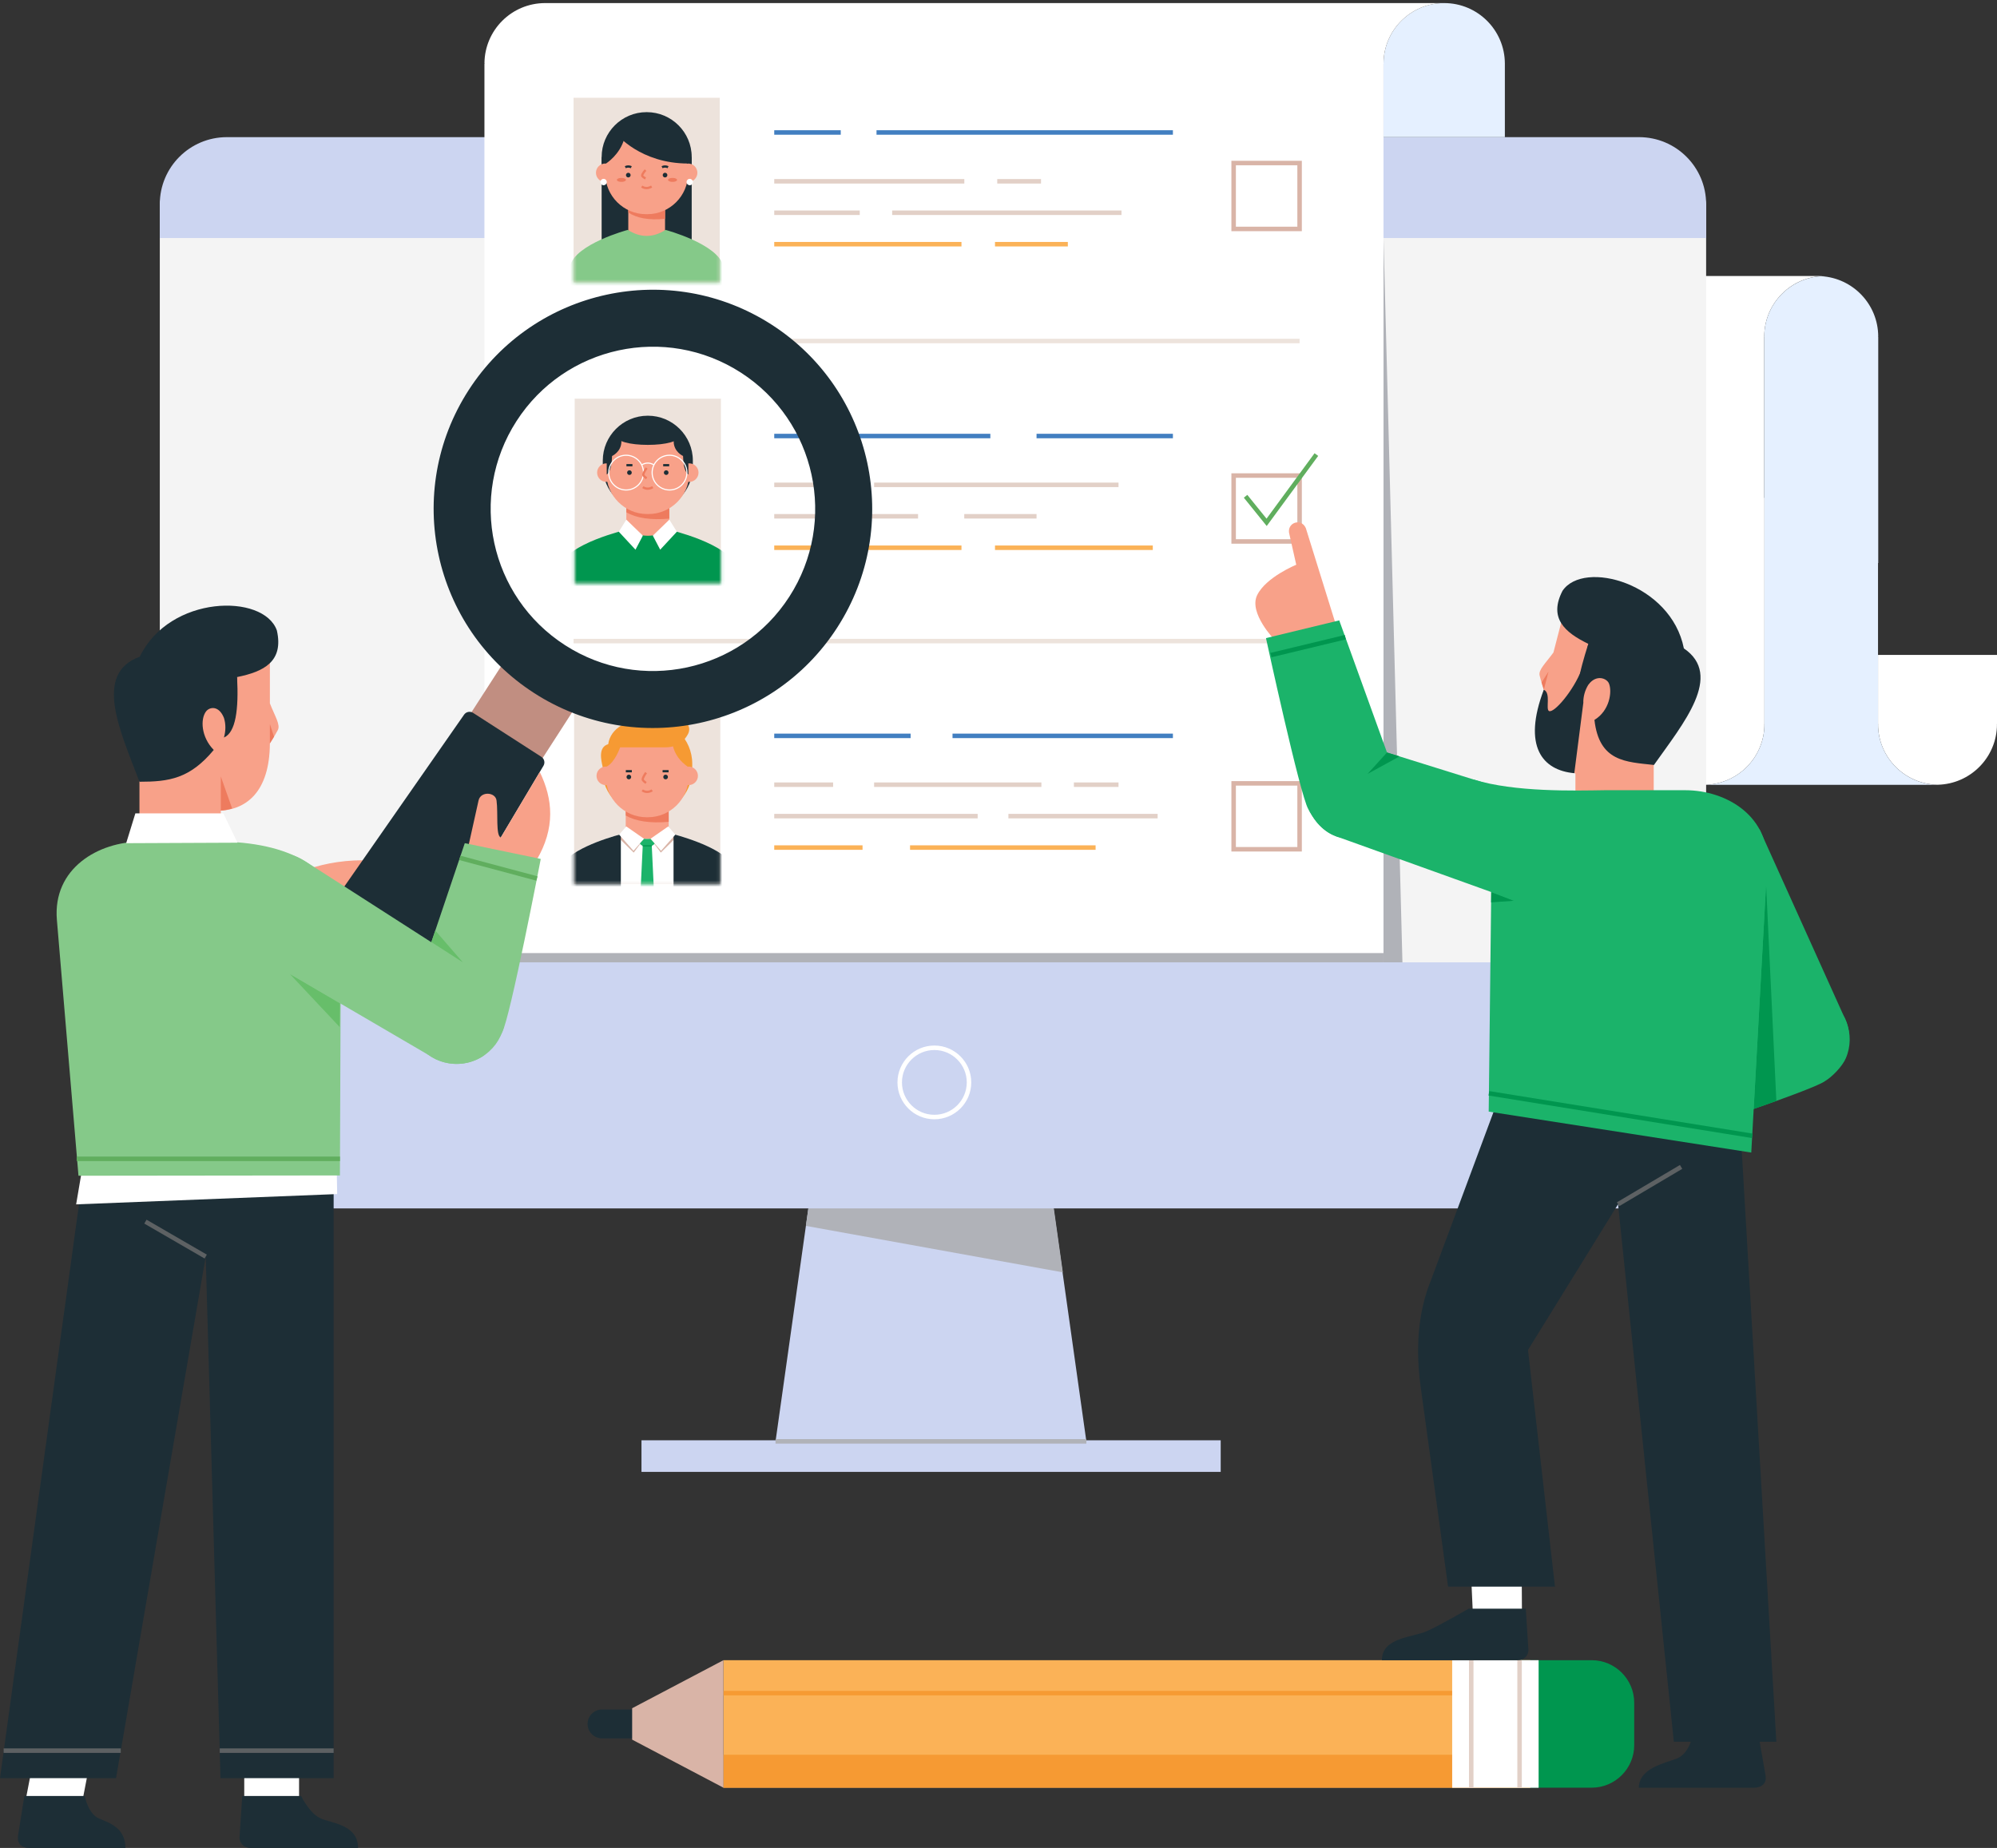 <svg width="618" height="572" viewBox="0 0 618 572" fill="none" xmlns="http://www.w3.org/2000/svg">
<rect x="0" y="0" width="618" height="572" fill="#333333" stroke="none"/>
<path d="M201.14 538.09H186.301C183.842 538.09 181.83 536.077 181.83 533.621C181.83 531.162 183.842 529.15 186.301 529.15H201.14C203.6 529.15 205.611 531.162 205.611 533.621C205.611 536.077 203.6 538.09 201.14 538.09Z" fill="#1D2E36"/>
<path d="M492.585 553.35H465.542C458.314 553.35 452.398 547.437 452.398 540.21V527.029C452.398 519.801 458.314 513.889 465.542 513.889H492.585C499.815 513.889 505.729 519.801 505.729 527.029V540.21C505.729 547.437 499.815 553.35 492.585 553.35Z" fill="#00964F"/>
<path d="M473.554 513.889H223.871V553.35H473.554V513.889Z" fill="#FBB257"/>
<path d="M473.554 543.154H223.871V553.352H473.554V543.154Z" fill="#F69A33"/>
<path d="M473.555 523.391H223.871V524.781H473.555V523.391Z" fill="#F69A33"/>
<path d="M476.149 513.889H449.398V553.373H476.149V513.889Z" fill="white"/>
<path d="M455.99 513.889H454.6V553.373H455.99V513.889Z" fill="#E2D0C7"/>
<path d="M470.949 513.889H469.559V553.373H470.949V513.889Z" fill="#E2D0C7"/>
<path d="M195.627 528.758V538.481L223.871 553.35V513.889L195.627 528.758Z" fill="#D9B4A7"/>
<path d="M581.184 224.263H581.288L581.18 224.153V202.719H618V224.153L617.891 224.263H617.994C617.936 234.455 609.752 242.71 599.59 242.908C589.426 242.71 581.242 234.455 581.184 224.263Z" fill="white"/>
<path d="M564.747 85.436H286.519C276.183 85.436 267.803 93.782 267.743 104.101H267.846L267.738 104.209V174.282H267.807V224.153L267.699 224.262H267.802C267.743 234.579 259.362 242.926 249.027 242.926H527.254C537.59 242.926 545.97 234.579 546.03 224.262H545.927L546.035 224.153V154.079H545.966V104.209L546.074 104.101H545.971C546.031 93.782 554.411 85.436 564.747 85.436Z" fill="white"/>
<path d="M286.52 85.436H284.238C284.625 85.436 285 85.47 285.38 85.493C285.758 85.47 286.135 85.436 286.52 85.436Z" fill="#D9B4A7"/>
<path d="M581.184 224.262H581.289L581.18 224.152V174.282H581.248V104.209L581.14 104.1H581.243C581.186 94.167 573.411 86.082 563.609 85.493C553.806 86.082 546.03 94.167 545.973 104.1H546.076L545.968 104.209V154.079H546.037V224.152L545.929 224.262H546.032C545.972 234.579 537.592 242.926 527.256 242.926H599.96C589.625 242.926 581.244 234.579 581.184 224.262Z" fill="#E5F0FF"/>
<path d="M523.16 58.703C525.822 58.703 527.987 60.772 527.987 63.315V300.108H49.451V63.315C49.451 60.772 51.616 58.703 54.278 58.703H523.16Z" fill="#F4F4F4"/>
<path d="M336.191 446.153H240L253.547 350H322.643L336.191 446.153Z" fill="#CCD5F1"/>
<path d="M328.91 393.835L322.688 349.669H253.592L249.396 379.453L328.91 393.835Z" fill="#B0B2B8"/>
<path d="M377.764 445.821H198.514V455.603H377.764V445.821Z" fill="#CCD5F1"/>
<path d="M527.987 73.674V63.2C527.987 51.74 518.693 42.452 507.229 42.452H70.207C58.745 42.452 49.451 51.74 49.451 63.2V73.674H527.987Z" fill="#CCD5F1"/>
<path d="M336.191 445.458H240V446.849H336.191V445.458Z" fill="#B0B2B8"/>
<path d="M49.451 297.87V350.957C49.451 363.706 59.792 374.043 72.546 374.043H504.89C517.646 374.043 527.987 363.706 527.987 350.957V297.87H49.451Z" fill="#CCD5F1"/>
<path d="M289.153 325.02C283.622 325.02 279.125 329.517 279.125 335.043C279.125 340.572 283.622 345.067 289.153 345.067C294.682 345.067 299.18 340.572 299.18 335.043C299.18 329.517 294.682 325.02 289.153 325.02ZM289.153 346.457C282.856 346.457 277.734 341.338 277.734 335.043C277.734 328.751 282.856 323.63 289.153 323.63C295.449 323.63 300.571 328.751 300.571 335.043C300.571 341.338 295.449 346.457 289.153 346.457Z" fill="white"/>
<path d="M446.926 0.954C457.261 0.954 465.641 9.301 465.702 19.618V42.452H428.15V19.618C428.21 9.301 436.59 0.954 446.926 0.954Z" fill="#E5F0FF"/>
<path d="M150.025 19.618H149.922C149.98 9.301 158.361 0.954 168.696 0.954H446.926C436.589 0.954 428.21 9.301 428.15 19.618H428.253L428.144 19.727V297.87H149.916V19.727L150.025 19.618Z" fill="white"/>
<path d="M382.463 166.904H401.481V147.894H382.463V166.904ZM402.871 168.294H381.072V146.504H402.871V168.294Z" fill="#D9B4A7"/>
<path d="M392.001 162.821L384.92 154.051L386 153.178L391.948 160.544L406.806 140.294L407.929 141.117L392.001 162.821Z" fill="#60AE5E"/>
<path d="M362.973 134.271H320.773V135.661H362.973V134.271Z" fill="#427FC1"/>
<path d="M306.476 134.271H239.6V135.661H306.476V134.271Z" fill="#427FC1"/>
<path d="M346.14 149.382H270.502V150.772H346.14V149.382Z" fill="#E2D0C7"/>
<path d="M257.818 149.382H239.6V150.772H257.818V149.382Z" fill="#E2D0C7"/>
<path d="M320.772 159.115H298.403V160.506H320.772V159.115Z" fill="#E2D0C7"/>
<path d="M284.107 159.115H239.6V160.506H284.107V159.115Z" fill="#E2D0C7"/>
<path d="M356.747 168.85H307.916V170.24H356.747V168.85Z" fill="#FBB257"/>
<path d="M297.54 168.85H239.6V170.24H297.54V168.85Z" fill="#FBB257"/>
<path d="M223.098 123.408H177.85V180.585H223.098V123.408Z" fill="#EDE3DC"/>
<mask id="mask0_103_1332" style="mask-type:luminance" maskUnits="userSpaceOnUse" x="177" y="123" width="47" height="58">
<path d="M223.102 123.406H177.853V180.583H223.102V123.406Z" fill="white"/>
</mask>
<g mask="url(#mask0_103_1332)">
<path d="M207.123 151.768H193.828V177.075H207.123V151.768Z" fill="#F8A189"/>
<path d="M207.123 160.533C201.306 161.046 196.886 160.339 193.828 158.583V151.768H207.123V160.533Z" fill="#EE7B5E"/>
<path d="M227.491 175.236C225.653 168.308 207.125 163.972 207.125 163.972C202.693 166.455 198.261 166.455 193.829 163.972C193.829 163.972 175.302 168.308 173.463 175.236C171.624 182.164 170.068 196.018 170.068 196.018H230.886C230.886 196.018 229.33 182.164 227.491 175.236Z" fill="#00964F"/>
<path d="M193.83 160.851L191.5 164.588L196.659 170.146L198.941 165.799L193.83 160.851Z" fill="white"/>
<path d="M207.136 160.851L209.467 164.588L204.308 170.146L202.027 165.799L207.136 160.851Z" fill="white"/>
<path d="M200.525 158.271H200.429C192.79 158.271 186.541 152.022 186.541 144.388V142.56C186.541 134.925 192.79 128.677 200.429 128.677H200.525C208.163 128.677 214.412 134.925 214.412 142.56V144.388C214.412 152.022 208.163 158.271 200.525 158.271Z" fill="#1D2E36"/>
<path d="M200.685 159.111H200.265C193.327 159.111 187.652 153.437 187.652 146.502V146.082C187.652 139.147 193.327 133.475 200.265 133.475H200.685C207.622 133.475 213.299 139.147 213.299 146.082V146.502C213.299 153.437 207.622 159.111 200.685 159.111Z" fill="#F8A189"/>
<path d="M190.521 146.293C190.521 147.876 189.238 149.161 187.654 149.161C186.07 149.161 184.785 147.876 184.785 146.293C184.785 144.71 186.07 143.427 187.654 143.427C189.238 143.427 190.521 144.71 190.521 146.293Z" fill="#F8A189"/>
<path d="M216.168 146.293C216.168 147.876 214.884 149.161 213.3 149.161C211.716 149.161 210.431 147.876 210.431 146.293C210.431 144.71 211.716 143.427 213.3 143.427C214.884 143.427 216.168 144.71 216.168 146.293Z" fill="#F8A189"/>
<path d="M210.432 134.681C210.432 136.635 205.975 137.704 200.478 137.704C194.978 137.704 190.521 136.635 190.521 134.681C190.521 132.725 194.978 131.141 200.478 131.141C205.975 131.141 210.432 132.725 210.432 134.681Z" fill="#1D2E36"/>
<path d="M187.761 143.442V146.86C187.761 146.86 189.307 146.259 189.41 141.147C189.41 141.147 192.248 139.894 192.305 136.712C192.361 133.531 188.779 137.025 188.779 137.025L187.395 140.52L187.15 142.242L187.761 143.442Z" fill="#1D2E36"/>
<path d="M213.026 143.442V146.86C213.026 146.86 211.48 146.259 211.377 141.147C211.377 141.147 208.538 139.894 208.483 136.712C208.426 133.531 212.009 137.025 212.009 137.025L213.393 140.52L213.636 142.242L213.026 143.442Z" fill="#1D2E36"/>
<path d="M195.509 146.293C195.509 146.69 195.186 147.013 194.788 147.013C194.391 147.013 194.068 146.69 194.068 146.293C194.068 145.895 194.391 145.572 194.788 145.572C195.186 145.572 195.509 145.895 195.509 146.293Z" fill="#1D2E36"/>
<path d="M206.885 146.292C206.885 146.69 206.562 147.013 206.165 147.013C205.767 147.013 205.443 146.69 205.443 146.292C205.443 145.895 205.767 145.572 206.165 145.572C206.562 145.572 206.885 145.895 206.885 146.292Z" fill="#1D2E36"/>
<path d="M200.435 151.612C199.856 151.612 199.293 151.434 198.748 151.076L199.13 150.495C199.987 151.055 200.873 151.054 201.839 150.485L202.191 151.085C201.594 151.437 201.008 151.612 200.435 151.612Z" fill="#EE7B5E"/>
<path d="M195.719 143.645H193.857V144.34H195.719V143.645Z" fill="#1D2E36"/>
<path d="M207.094 143.645H205.232V144.34H207.094V143.645Z" fill="#1D2E36"/>
<path d="M193.759 141.089C190.889 141.089 188.554 143.423 188.554 146.293C188.554 149.162 190.889 151.496 193.759 151.496C196.631 151.496 198.966 149.162 198.966 146.293C198.966 143.423 196.631 141.089 193.759 141.089ZM193.759 151.843C190.697 151.843 188.207 149.354 188.207 146.293C188.207 143.232 190.697 140.741 193.759 140.741C196.823 140.741 199.313 143.232 199.313 146.293C199.313 149.354 196.823 151.843 193.759 151.843Z" fill="white"/>
<path d="M207.194 141.088C204.323 141.088 201.988 143.422 201.988 146.292C201.988 149.161 204.323 151.495 207.194 151.495C210.065 151.495 212.399 149.161 212.399 146.292C212.399 143.422 210.065 141.088 207.194 141.088ZM207.194 151.842C204.131 151.842 201.64 149.353 201.64 146.292C201.64 143.231 204.131 140.74 207.194 140.74C210.256 140.74 212.747 143.231 212.747 146.292C212.747 149.353 210.256 151.842 207.194 151.842Z" fill="white"/>
<path d="M198.658 144.04L198.484 143.74C199.805 142.973 201.146 142.973 202.467 143.74L202.293 144.04C201.069 143.331 199.882 143.331 198.658 144.04Z" fill="white"/>
<path d="M199.941 148.339C199.913 148.322 199.244 147.911 198.856 147.381C198.421 146.782 199.287 145.419 199.841 144.658L200.403 145.068C199.83 145.854 199.367 146.77 199.429 146.991C199.724 147.388 200.297 147.743 200.302 147.745L199.941 148.339Z" fill="#EE7B5E"/>
</g>
<path d="M382.463 70.169H401.481V51.159H382.463V70.169ZM402.871 71.559H381.072V49.769H402.871V71.559Z" fill="#D9B4A7"/>
<path d="M362.973 40.312H271.25V41.703H362.973V40.312Z" fill="#427FC1"/>
<path d="M260.182 40.312H239.6V41.703H260.182V40.312Z" fill="#427FC1"/>
<path d="M322.158 55.424H308.609V56.814H322.158V55.424Z" fill="#E2D0C7"/>
<path d="M298.423 55.424H239.6V56.814H298.423V55.424Z" fill="#E2D0C7"/>
<path d="M347.062 65.157H276.092V66.548H347.062V65.157Z" fill="#E2D0C7"/>
<path d="M266.063 65.157H239.6V66.548H266.063V65.157Z" fill="#E2D0C7"/>
<path d="M330.457 74.891H307.916V76.281H330.457V74.891Z" fill="#FBB257"/>
<path d="M297.54 74.891H239.6V76.281H297.54V74.891Z" fill="#FBB257"/>
<path d="M222.745 30.263H177.496V87.439H222.745V30.263Z" fill="#EDE3DC"/>
<mask id="mask1_103_1332" style="mask-type:luminance" maskUnits="userSpaceOnUse" x="177" y="30" width="46" height="58">
<path d="M222.746 30.261H177.498V87.437H222.746V30.261Z" fill="white"/>
</mask>
<g mask="url(#mask1_103_1332)">
<path d="M214.057 48.645H186.186V81.286H214.057V48.645Z" fill="#1D2E36"/>
<path d="M205.808 58.956H194.432V84.262H205.808V58.956Z" fill="#F8A189"/>
<path d="M205.808 67.722C200.831 68.235 197.049 67.527 194.432 65.771V58.956H205.808V67.722Z" fill="#EE7B5E"/>
<path d="M223.864 82.423C222.248 75.496 205.963 71.161 205.963 71.161C202.068 73.642 198.173 73.642 194.278 71.161C194.278 71.161 177.993 75.496 176.375 82.423C174.76 89.351 173.393 103.205 173.393 103.205H226.848C226.848 103.205 225.481 89.351 223.864 82.423Z" fill="#85C989"/>
<path d="M200.169 64.305H200.073C192.435 64.305 186.186 58.059 186.186 50.423V48.597C186.186 40.96 192.435 34.713 200.073 34.713H200.169C207.808 34.713 214.057 40.96 214.057 48.597V50.423C214.057 58.059 207.808 64.305 200.169 64.305Z" fill="#1D2E36"/>
<path d="M200.331 66.298H199.911C192.974 66.298 187.299 60.625 187.299 53.69V53.27C187.299 46.335 192.974 40.661 199.911 40.661H200.331C207.269 40.661 212.945 46.335 212.945 53.27V53.69C212.945 60.625 207.269 66.298 200.331 66.298Z" fill="#F8A189"/>
<path d="M190.164 53.481C190.164 55.064 188.88 56.347 187.297 56.347C185.713 56.347 184.428 55.064 184.428 53.481C184.428 51.898 185.713 50.613 187.297 50.613C188.88 50.613 190.164 51.898 190.164 53.481Z" fill="#F8A189"/>
<path d="M215.812 53.481C215.812 55.064 214.529 56.347 212.945 56.347C211.361 56.347 210.076 55.064 210.076 53.481C210.076 51.898 211.361 50.613 212.945 50.613C214.529 50.613 215.812 51.898 215.812 53.481Z" fill="#F8A189"/>
<path d="M195.154 54.202C195.154 54.599 194.831 54.922 194.433 54.922C194.036 54.922 193.713 54.599 193.713 54.202C193.713 53.804 194.036 53.481 194.433 53.481C194.831 53.481 195.154 53.804 195.154 54.202Z" fill="#1D2E36"/>
<path d="M206.529 54.202C206.529 54.599 206.205 54.922 205.808 54.922C205.409 54.922 205.086 54.599 205.086 54.202C205.086 53.804 205.409 53.481 205.808 53.481C206.205 53.481 206.529 53.804 206.529 54.202Z" fill="#1D2E36"/>
<path d="M200.078 58.561C199.501 58.561 198.938 58.383 198.393 58.026L198.772 57.444C199.63 58.005 200.516 58.003 201.482 57.435L201.834 58.034C201.238 58.386 200.651 58.561 200.078 58.561Z" fill="#EE7B5E"/>
<path d="M193.649 52.067L193.352 51.438C194.069 51.099 194.796 51.099 195.513 51.438L195.215 52.067C194.688 51.816 194.176 51.818 193.649 52.067Z" fill="#1D2E36"/>
<path d="M205.026 52.067L204.729 51.438C205.446 51.099 206.173 51.099 206.888 51.438L206.591 52.067C206.065 51.816 205.553 51.818 205.026 52.067Z" fill="#1D2E36"/>
<path d="M199.613 55.543C199.585 55.527 198.915 55.193 198.524 54.756C198.062 54.24 198.805 53.195 199.509 52.408L200.027 52.873C199.509 53.451 199.055 54.156 199.072 54.35C199.294 54.574 199.763 54.841 199.923 54.919L199.613 55.543Z" fill="#EE7B5E"/>
<path d="M193.711 55.685C193.711 56.027 193.082 56.304 192.305 56.304C191.529 56.304 190.9 56.027 190.9 55.685C190.9 55.344 191.529 55.067 192.305 55.067C193.082 55.067 193.711 55.344 193.711 55.685Z" fill="#EE7B5E"/>
<path d="M209.529 55.685C209.529 56.027 208.899 56.304 208.123 56.304C207.347 56.304 206.719 56.027 206.719 55.685C206.719 55.344 207.347 55.067 208.123 55.067C208.899 55.067 209.529 55.344 209.529 55.685Z" fill="#EE7B5E"/>
<path d="M187.776 56.349C187.776 56.895 187.334 57.337 186.788 57.337C186.242 57.337 185.799 56.895 185.799 56.349C185.799 55.803 186.242 55.361 186.788 55.361C187.334 55.361 187.776 55.803 187.776 56.349Z" fill="white"/>
<path d="M214.439 56.349C214.439 56.895 213.997 57.337 213.452 57.337C212.905 57.337 212.463 56.895 212.463 56.349C212.463 55.803 212.905 55.361 213.452 55.361C213.997 55.361 214.439 55.803 214.439 56.349Z" fill="white"/>
<path d="M190.9 41.612C190.9 41.612 198.209 50.614 212.943 50.614C211.31 39.909 201.956 32.126 190.9 41.612Z" fill="#1D2E36"/>
<path d="M187.592 50.572C187.592 50.572 191.883 47.89 193.239 42.79C194.528 38.465 189.174 41.904 189.174 41.904L186.955 46.238L187.592 50.572Z" fill="#1D2E36"/>
</g>
<path d="M382.463 262.184H401.481V243.174H382.463V262.184ZM402.871 263.574H381.072V241.784H402.871V263.574Z" fill="#D9B4A7"/>
<path d="M362.973 227.081H294.771V228.472H362.973V227.081Z" fill="#427FC1"/>
<path d="M281.8 227.081H239.6V228.472H281.8V227.081Z" fill="#427FC1"/>
<path d="M346.139 242.192H332.332V243.583H346.139V242.192Z" fill="#E2D0C7"/>
<path d="M322.274 242.192H270.502V243.583H322.274V242.192Z" fill="#E2D0C7"/>
<path d="M257.818 242.192H239.6V243.583H257.818V242.192Z" fill="#E2D0C7"/>
<path d="M358.247 251.925H312.066V253.315H358.247V251.925Z" fill="#E2D0C7"/>
<path d="M302.556 251.925H239.6V253.315H302.556V251.925Z" fill="#E2D0C7"/>
<path d="M339.047 261.658H281.625V263.049H339.047V261.658Z" fill="#FBB257"/>
<path d="M266.926 261.658H239.6V263.049H266.926V261.658Z" fill="#FBB257"/>
<path d="M222.914 216.478H177.666V273.654H222.914V216.478Z" fill="#EDE3DC"/>
<mask id="mask2_103_1332" style="mask-type:luminance" maskUnits="userSpaceOnUse" x="177" y="216" width="46" height="58">
<path d="M222.912 216.477H177.664V273.653H222.912V216.477Z" fill="white"/>
</mask>
<g mask="url(#mask2_103_1332)">
<path d="M206.938 245.622H193.643V270.928H206.938V245.622Z" fill="#F8A189"/>
<path d="M206.938 254.388C201.121 254.899 196.702 254.193 193.643 252.436V245.622H206.938V254.388Z" fill="#EE7B5E"/>
<path d="M227.306 269.09C225.468 262.163 206.94 257.828 206.94 257.828C202.508 260.309 198.076 260.309 193.644 257.828C193.644 257.828 175.118 262.163 173.278 269.09C171.439 276.018 169.885 289.872 169.885 289.872H230.701C230.701 289.872 229.145 276.018 227.306 269.09Z" fill="white"/>
<path d="M196.107 263.912L199.313 259.634C199.313 259.634 195.699 258.823 193.81 257.828L191.004 258.885L196.107 263.912Z" fill="#D9B4A7"/>
<path d="M204.497 263.913L201.293 259.634C201.293 259.634 204.906 258.823 206.793 257.828L209.595 258.884L204.497 263.913Z" fill="#D9B4A7"/>
<path d="M192.131 258.218C187.679 259.423 174.796 263.372 173.278 269.091C171.439 276.019 169.885 289.873 169.885 289.873H192.131V258.218Z" fill="#1D2E36"/>
<path d="M208.438 289.873H230.701C230.701 289.873 229.145 276.018 227.306 269.09C225.787 263.365 212.875 259.413 208.438 258.212V289.873Z" fill="#1D2E36"/>
<path d="M193.809 255.809L191.607 258.358L196.036 263.351L199.311 259.634L193.809 255.809Z" fill="white"/>
<path d="M206.793 255.809L208.991 258.358L204.565 263.351L201.293 259.634L206.793 255.809Z" fill="white"/>
<path d="M203.044 289.873L201.703 261.816C202.08 261.658 202.375 261.42 202.578 261.093L201.292 259.634L200.199 259.684L199.311 259.634L198.025 261.093C198.229 261.42 198.523 261.658 198.901 261.816L197.561 289.873H200.293V287.442L200.311 289.873H203.044Z" fill="#1BB36A"/>
<path d="M201.704 261.642H198.9V261.989H201.704V261.642Z" fill="#00964F"/>
<path d="M200.339 252.125H200.243C192.604 252.125 186.355 245.878 186.355 238.242L186.512 237.445C186.078 235.429 184.998 231.28 188.22 230.351C188.933 225.208 194.488 222.532 200.243 222.532H200.339C207.977 222.532 214.227 228.78 214.227 236.415V238.242C214.227 245.878 207.977 252.125 200.339 252.125Z" fill="#F69A33"/>
<path d="M200.503 252.965H200.081C193.145 252.965 187.469 247.292 187.469 240.357V239.936C187.469 233.002 193.145 227.328 200.081 227.328H200.503C207.439 227.328 213.115 233.002 213.115 239.936V240.357C213.115 247.292 207.439 252.965 200.503 252.965Z" fill="#F8A189"/>
<path d="M190.338 240.148C190.338 241.732 189.053 243.015 187.469 243.015C185.885 243.015 184.602 241.732 184.602 240.148C184.602 238.564 185.885 237.281 187.469 237.281C189.053 237.281 190.338 238.564 190.338 240.148Z" fill="#F8A189"/>
<path d="M215.982 240.148C215.982 241.732 214.699 243.015 213.115 243.015C211.531 243.015 210.246 241.732 210.246 240.148C210.246 238.564 211.531 237.281 213.115 237.281C214.699 237.281 215.982 238.564 215.982 240.148Z" fill="#F8A189"/>
<path d="M195.325 240.506C195.325 240.906 195.004 241.228 194.605 241.228C194.207 241.228 193.885 240.906 193.885 240.506C193.885 240.109 194.207 239.786 194.605 239.786C195.004 239.786 195.325 240.109 195.325 240.506Z" fill="#1D2E36"/>
<path d="M206.701 240.506C206.701 240.906 206.377 241.228 205.98 241.228C205.582 241.228 205.258 240.906 205.258 240.506C205.258 240.109 205.582 239.786 205.98 239.786C206.377 239.786 206.701 240.109 206.701 240.506Z" fill="#1D2E36"/>
<path d="M200.25 245.467C199.671 245.467 199.11 245.288 198.564 244.93L198.945 244.349C199.801 244.911 200.688 244.908 201.654 244.341L202.006 244.94C201.41 245.291 200.823 245.467 200.25 245.467Z" fill="#EE7B5E"/>
<path d="M195.536 238.37H193.674V239.065H195.536V238.37Z" fill="#1D2E36"/>
<path d="M206.909 238.37H205.049V239.065H206.909V238.37Z" fill="#1D2E36"/>
<path d="M199.757 242.634C199.729 242.617 199.06 242.207 198.674 241.675C198.237 241.077 199.103 239.713 199.657 238.953L200.218 239.363C199.646 240.149 199.182 241.065 199.245 241.286C199.54 241.685 200.113 242.038 200.12 242.042L199.757 242.634Z" fill="#EE7B5E"/>
<path d="M198.252 225.79L200.341 222.532H208.558C212.579 222.532 214.035 224.955 212.934 227.176C211.824 229.281 209.773 231.309 205.981 231.323H191.911C191.911 231.323 190.338 235.934 187.755 237.281L186.756 233.119L190.6 228.557L195.536 225.747L198.252 225.79Z" fill="#F69A33"/>
<path d="M208.196 230.718C208.822 233.555 210.503 235.667 212.842 237.329L213.47 235.531L211.683 230.46L209.81 228.73C209.81 228.73 207.129 229.061 207.158 229.242C207.188 229.421 208.196 230.718 208.196 230.718Z" fill="#F69A33"/>
</g>
<path d="M402.175 104.856H177.496V106.247H402.175V104.856Z" fill="#EDE3DC"/>
<path d="M402.175 197.746H177.496V199.137H402.175V197.746Z" fill="#EDE3DC"/>
<path d="M428.144 295.009H149.916V297.871H428.144V295.009Z" fill="#B0B2B8"/>
<path d="M428.152 73.675L434.004 297.871H428.146L428.152 73.675Z" fill="#B0B2B8"/>
<path d="M68.336 227.271H43.156V287.548H68.336V227.271Z" fill="#F8A189"/>
<path d="M67.017 250.971C57.939 250.971 50.514 243.547 50.514 234.475V221.446C50.514 212.372 57.939 204.947 67.017 204.947C76.095 204.947 83.521 192.873 83.521 201.948V217.72C85.126 221.796 86.841 224.336 85.971 225.997C85.1 227.658 83.521 230.103 83.521 230.103C83.439 245.249 76.095 250.971 67.017 250.971Z" fill="#F8A189"/>
<path d="M43.157 241.979C52.338 241.979 58.749 241.029 66.145 232.135C62.204 228.108 61.989 222.593 63.735 220.248C64.812 218.803 67.692 218.245 69.305 222.207C71.816 218.259 73.235 214.063 73.368 209.573C81.699 207.894 87.85 204.737 85.678 195.137C81.614 183.632 52.497 184.081 43.255 203.28C28.694 208.501 37.342 226.606 43.157 241.979Z" fill="#1D2E36"/>
<path d="M68.336 250.919V240.342L71.839 250.249C70.7 250.597 69.533 250.825 68.336 250.919Z" fill="#EE7B5E"/>
<path d="M68.336 216.584L69.304 222.206C69.916 224.204 69.878 226.233 69.304 228.292C72.954 226.727 73.898 219.65 73.367 209.572L68.336 216.584Z" fill="#1D2E36"/>
<path d="M83.519 230.104V224.125L84.807 228.035L83.519 230.104Z" fill="#EE7B5E"/>
<path d="M87.238 272.694C87.238 272.694 96.913 266.236 112.486 266.281C128.058 266.325 106.136 287.554 106.136 287.554L87.238 272.694Z" fill="#F8A189"/>
<path d="M92.552 540.725H75.586V563.959H92.552V540.725Z" fill="white"/>
<path d="M24.251 563.959H6.635L11.113 540.725H28.73L24.251 563.959Z" fill="white"/>
<path d="M103.25 356.841H26.635L0 550.395H35.913L63.664 388.954L68.235 550.395H103.25V356.841Z" fill="#1D2E36"/>
<path d="M63.314 389.554L44.652 378.739L45.35 377.537L64.012 388.352L63.314 389.554Z" fill="#5D6163"/>
<path d="M74.969 555.916H93.175C93.175 555.916 95.823 561.419 99.316 562.9C102.81 564.383 110.808 564.868 110.808 572H77.561C75.339 572 74.121 570.386 74.121 568.827L74.969 555.916Z" fill="#1D2E36"/>
<path d="M7.531 555.916H26.234C26.234 555.916 27.187 561.419 30.68 562.9C34.174 564.383 38.724 565.863 38.83 572H8.925C6.703 572 5.186 570.641 5.599 568.112L7.531 555.916Z" fill="#1D2E36"/>
<path d="M37.373 541.19H1.127V542.581H37.373V541.19Z" fill="#5D6163"/>
<path d="M103.251 541.19H67.998V542.581H103.251V541.19Z" fill="#5D6163"/>
<path d="M25.242 362.874L23.561 372.792L104.347 369.607L104.229 362.874H25.242Z" fill="white"/>
<path d="M24.286 363.931L17.604 284.736C16.262 268.789 30.428 260.512 43.696 260.512H69.284C91.082 261.111 105.496 269.487 105.496 286.838L105.193 363.84L24.286 363.931Z" fill="#85C989"/>
<path d="M105.192 310.525L89.676 301.455L105.097 317.881L105.192 310.525Z" fill="#67BE6A"/>
<path d="M41.893 251.757L39.045 260.995L73.502 260.844L69.111 251.757H41.893Z" fill="white"/>
<path d="M105.212 358H23.724V359.391H105.212V358Z" fill="#60AE5E"/>
<path d="M164.443 240.044L142.422 225.861L160.126 198.396L182.146 212.578L164.443 240.044Z" fill="#C18E81"/>
<path d="M146.407 220.658C145.481 220.062 144.248 220.305 143.619 221.209L97.405 287.544C95.81 290.017 96.525 293.313 98.997 294.906L119.492 308.105C121.966 309.698 125.264 308.985 126.858 306.513L168.185 237.031C168.748 236.085 168.46 234.862 167.534 234.265L146.407 220.658Z" fill="#1D2E36"/>
<path d="M174.862 199.706C151.549 184.693 144.828 153.631 159.848 130.328C174.868 107.026 205.942 100.308 229.253 115.321C252.564 130.335 259.287 161.396 244.267 184.698C229.246 208.001 198.173 214.719 174.862 199.706ZM238.807 100.498C207.306 80.209 165.315 89.289 145.018 120.777C124.72 152.267 133.805 194.241 165.306 214.53C196.809 234.819 238.799 225.739 259.096 194.249C279.393 162.761 270.31 120.786 238.807 100.498Z" fill="#1D2E36"/>
<path d="M147.255 300.499L147.258 300.492L94.167 266.405L94.158 266.414C89.149 263.237 82.586 262.907 77.13 266.136C69.392 270.716 66.833 280.7 71.415 288.437C73.037 291.176 75.344 293.248 77.98 294.604L77.977 294.615L132.719 326.616C133.409 327.096 134.128 327.525 134.882 327.881L134.887 327.884V327.882C139.245 329.934 144.509 329.86 148.966 327.222C156.113 322.992 158.476 313.772 154.244 306.627C152.559 303.785 150.077 301.712 147.255 300.499Z" fill="#85C989"/>
<path d="M145.104 261.223L148.086 247.816C148.718 244.801 153.394 245.156 153.663 247.816C154.19 251.715 153.364 258.703 154.986 259.222L167.041 238.952C171.111 247.362 171.911 256.29 166.016 266.28C158.408 282.024 142.704 272.761 145.104 261.223Z" fill="#F8A189"/>
<path d="M167.347 265.868C167.347 265.868 157.899 315.067 155.381 319.586C154.128 321.832 151.343 325.819 148.969 327.223C141.823 331.452 132.599 329.091 128.367 321.947C125.418 316.968 128.515 306.379 128.515 306.379L143.835 260.994L167.347 265.868Z" fill="#85C989"/>
<path d="M134.705 288.041L143.232 297.874L133.498 291.604L134.705 288.041Z" fill="#67BE6A"/>
<path d="M165.985 272.599L142.117 266.211L142.477 264.87L166.345 271.256L165.985 272.599Z" fill="#60AE5E"/>
<path d="M511.767 217.927H487.533V275.94H511.767V217.927Z" fill="#F8A189"/>
<path d="M487.432 239.396C495.89 241.588 504.603 236.464 506.796 228.011L509.944 215.872C512.137 207.419 507.013 198.709 498.555 196.517C490.098 194.327 486.097 181.284 483.904 189.737L480.738 201.958C478.26 205.368 476.047 207.319 476.458 209.078C476.866 210.835 477.747 213.495 477.747 213.495C474.162 227.625 478.975 237.204 487.432 239.396Z" fill="#F8A189"/>
<path d="M511.838 236.78C503.17 235.822 494.88 235.812 493.424 222.835C498.069 220.035 498.978 214.171 497.917 211.566C497.265 209.959 494.003 208.632 491.543 211.934C490.156 207.65 490.562 203.508 491.525 199.293C484.17 195.717 479.201 191.291 483.545 182.873C490.11 173.133 517.131 180.585 521.098 200.701C533.404 209.083 520.973 223.862 511.838 236.78Z" fill="#1D2E36"/>
<path d="M494.518 207.039L491.544 211.933C490.491 213.646 489.935 215.568 489.974 217.624C486.951 215.283 488.594 208.552 491.526 199.292L494.518 207.039Z" fill="#1D2E36"/>
<path d="M477.76 213.477L479.205 207.907L477.061 211.238L477.76 213.477Z" fill="#EE7B5E"/>
<path d="M477.748 213.494C480.039 214.476 478.251 219.501 479.348 220.08C480.895 220.896 487.002 213.69 489.434 207.266L489.974 217.624C489.974 217.624 487.469 237.346 487.19 239.33C477.319 238.444 471.11 231.046 477.748 213.494Z" fill="#1D2E36"/>
<path d="M455.104 484.292L455.804 499.642H470.988L470.905 484.292H455.104Z" fill="white"/>
<path d="M472.174 497.945H454.509C454.509 497.945 445.031 503.4 441.642 504.868C437.145 506.867 427.648 506.819 427.648 513.889H469.657C471.815 513.889 472.996 512.289 472.996 510.742L472.174 497.945Z" fill="#1D2E36"/>
<path d="M544.249 537.428H523.748C523.748 537.428 522.704 542.882 518.874 544.351C515.046 545.819 507.264 547.289 507.148 553.373H542.72C545.156 553.373 546.819 552.023 546.366 549.517L544.249 537.428Z" fill="#1D2E36"/>
<path d="M538.062 340.09H463.723L442.812 396.318C438.776 406.288 438.05 417.359 439.634 429.193L448.13 491.122H481.205L472.86 417.862L500.731 372.752L517.996 539.127H549.717L538.062 340.09Z" fill="#1D2E36"/>
<path d="M501.086 373.351L500.377 372.154L519.887 360.602L520.596 361.798L501.086 373.351Z" fill="#5D6163"/>
<path d="M544.323 325.649L544.316 325.652L517.246 270.968L517.256 270.959C514.737 265.804 515.067 259.43 518.653 254.485C523.744 247.466 531.947 246.217 538.822 251.414C541.254 253.254 544.615 256.912 544.615 256.912L570.458 314.213C570.845 314.929 571.18 315.666 571.444 316.429L571.445 316.434C572.958 320.849 572.376 325.927 569.444 329.968C564.744 336.449 555.789 337.813 549.441 333.012C546.914 331.101 545.197 328.496 544.323 325.649Z" fill="#1BB36A"/>
<path d="M515.387 352.519C515.387 352.519 560.759 337.624 564.736 334.665C567.014 333.319 570.158 330.039 571.211 327.586C574.383 320.2 571.09 311.585 563.856 308.346C558.815 306.09 549.172 310.32 549.172 310.32L508.078 330.425L515.387 352.519Z" fill="#1BB36A"/>
<path d="M542.703 343.265L546.538 273.866L549.719 340.774L542.703 343.265Z" fill="#00964F"/>
<path d="M541.955 356.758L546.829 268.613C548.13 252.805 534.386 244.6 521.511 244.6H496.683C487.138 244.751 468.687 245.209 456.152 241.326L461.545 270.696L460.698 344.081L541.955 356.758Z" fill="#1BB36A"/>
<path d="M461.481 276.137L468.432 278.821L461.445 279.316L461.481 276.137Z" fill="#00964F"/>
<path d="M542.129 352.256L460.65 339.102L460.873 337.731L542.353 350.885L542.129 352.256Z" fill="#00964F"/>
<path d="M394.498 198.119C394.498 198.119 386.323 189.771 389.049 184.204C391.774 178.638 401.142 174.811 401.142 174.811L399.034 165.434C397.964 161.827 402.675 160.144 404.111 163.487L413.916 194.989L394.498 198.119Z" fill="#F8A189"/>
<path d="M425.184 231.668L425.187 231.661L483.738 249.936L483.737 249.949C489.232 251.697 493.596 256.447 494.628 262.64C496.093 271.425 490.306 279.759 481.702 281.257C478.658 281.785 475.674 281.372 473.018 280.247L473.008 280.257L414.966 259.397C414.179 259.183 413.409 258.914 412.675 258.574L412.668 258.571C408.415 256.592 405.165 252.565 404.323 247.506C402.97 239.393 408.314 231.696 416.26 230.314C419.422 229.765 422.514 230.313 425.184 231.668Z" fill="#1BB36A"/>
<path d="M391.773 197.519C391.773 197.519 402.285 246.006 404.852 250.414C405.973 252.903 408.939 256.476 411.279 257.802C418.327 261.793 427.21 259.195 431.117 251.997C433.842 246.982 430.547 236.575 430.547 236.575L414.446 192.032L391.773 197.519Z" fill="#1BB36A"/>
<path d="M429.228 232.924L423.211 239.547L433.098 234.132L429.228 232.924Z" fill="#00964F"/>
<path d="M393.482 203.448L393.156 202.096L416.164 196.557L416.49 197.909L393.482 203.448Z" fill="#00964F"/>
</svg>
